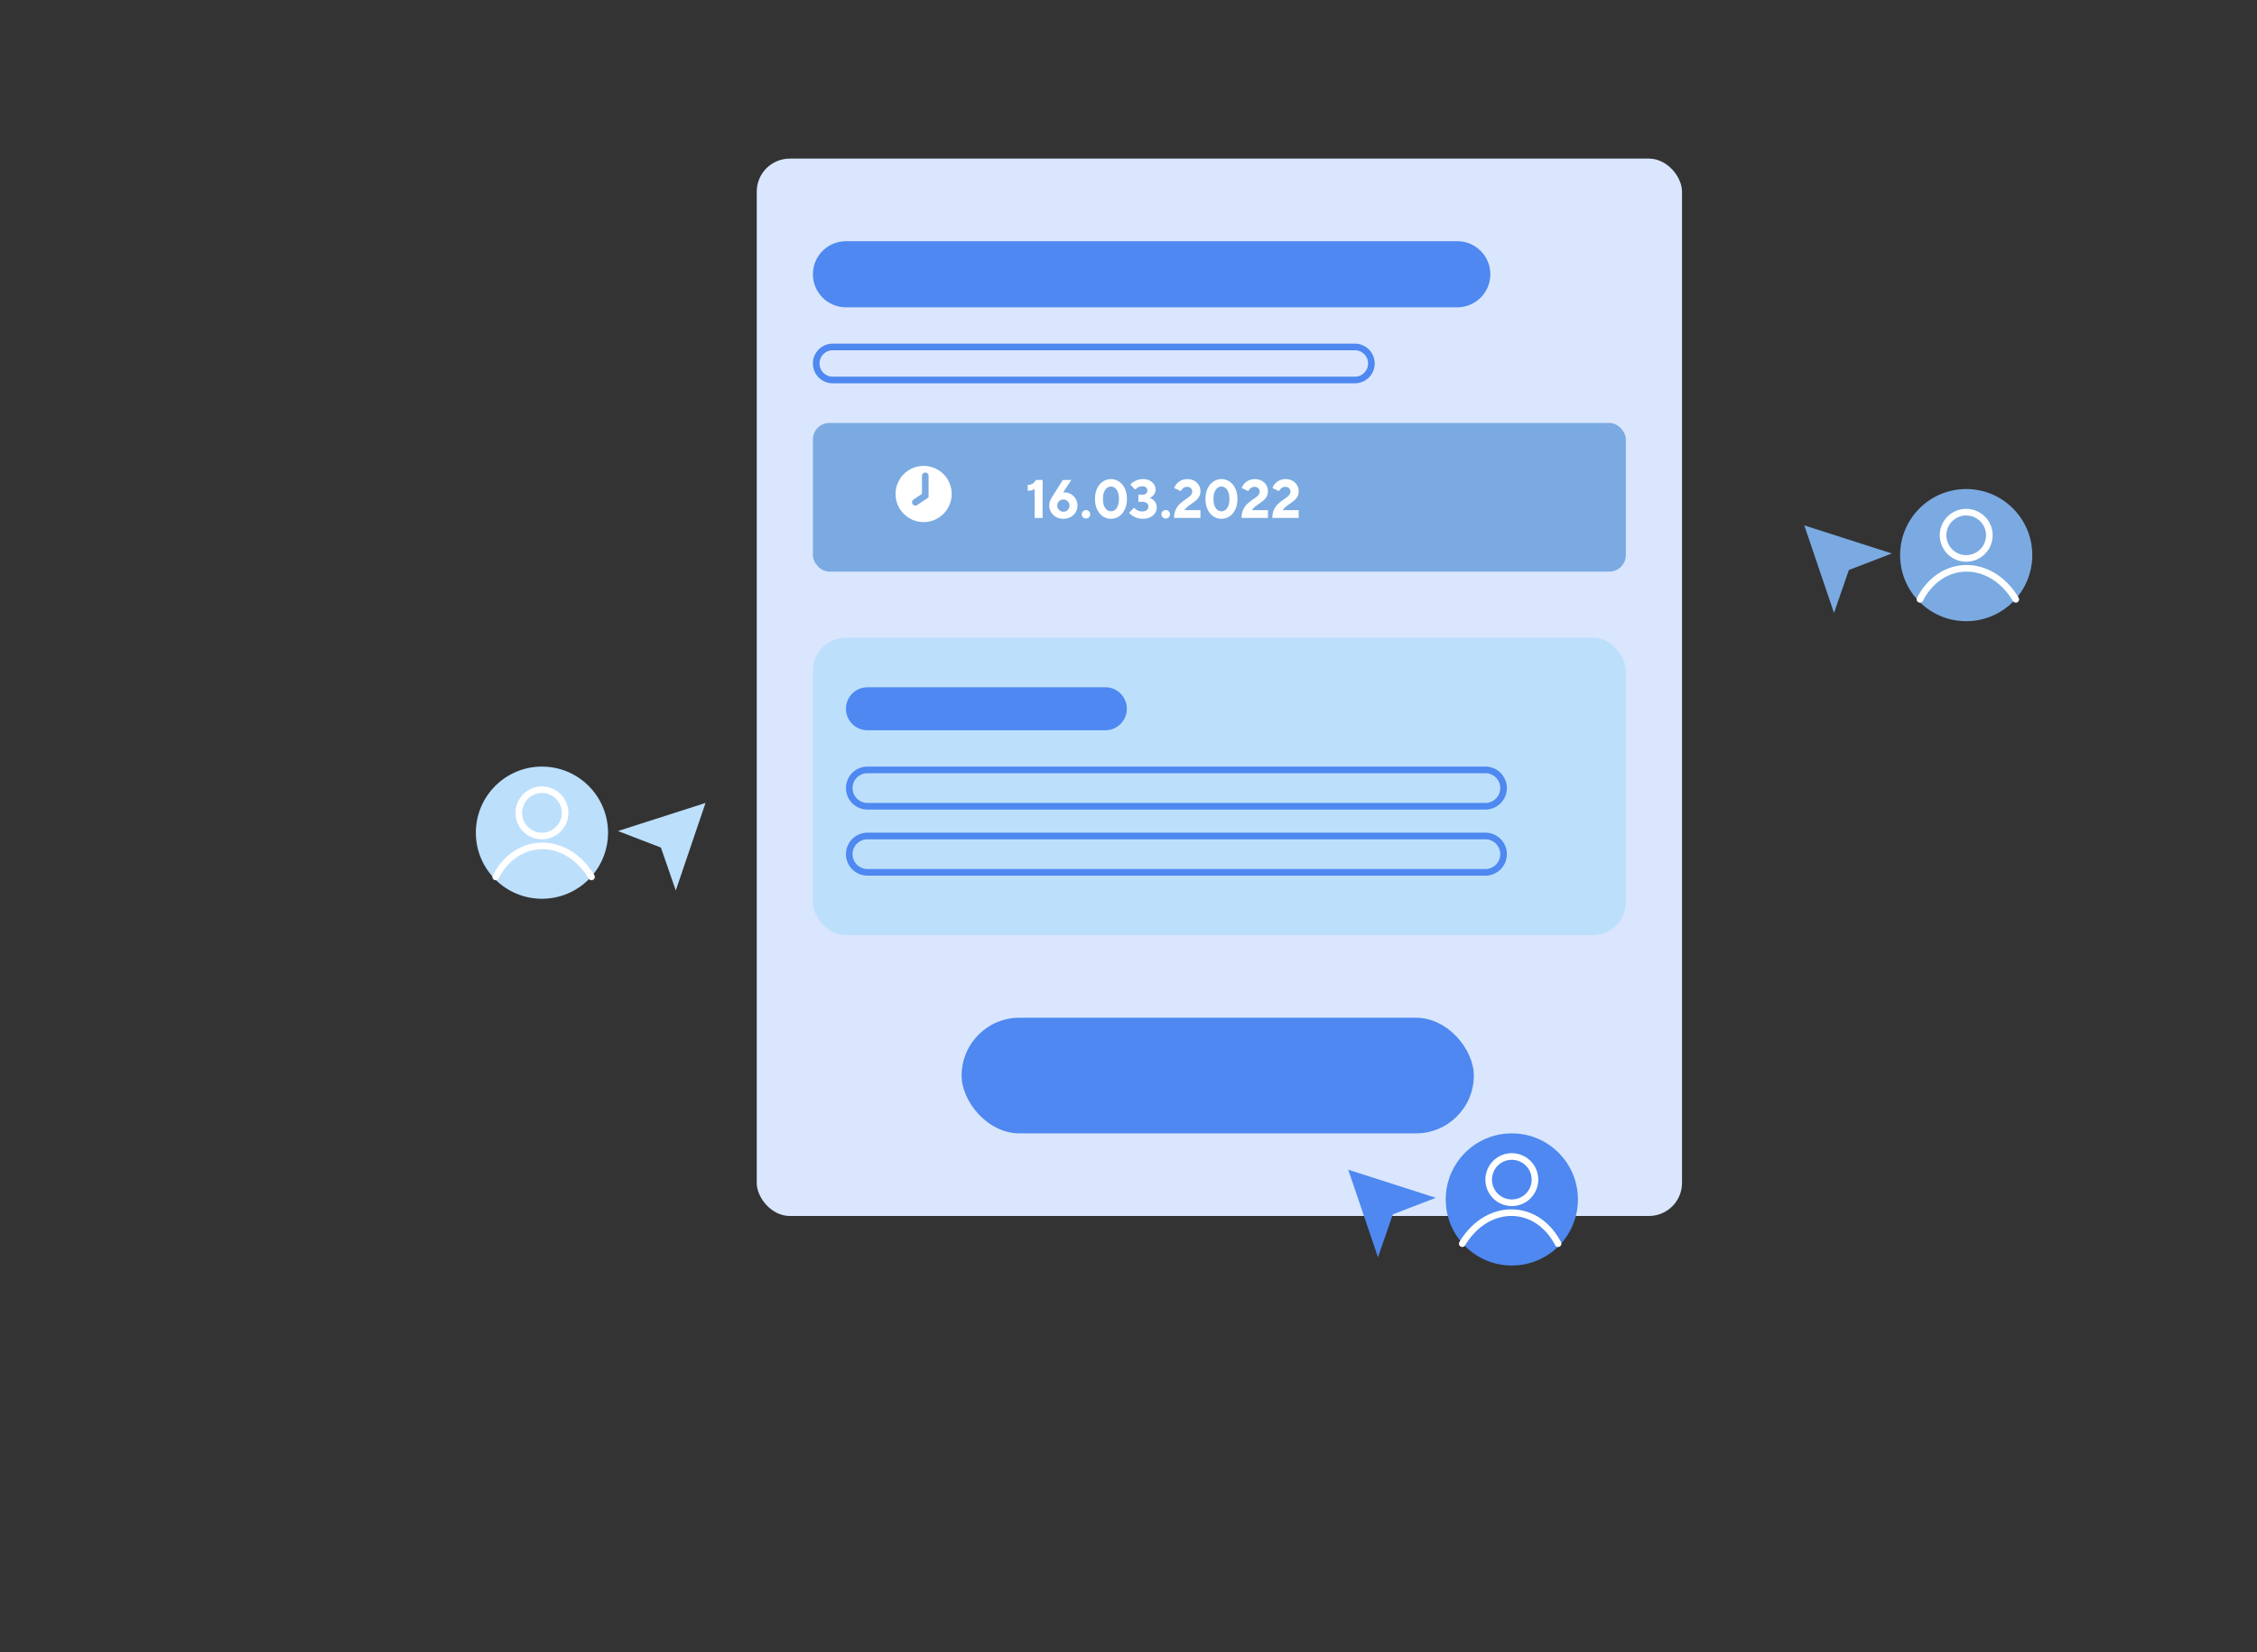 <svg width="683" height="500" fill="none" xmlns="http://www.w3.org/2000/svg"><rect width="100%" height="100%" fill="#333333" stroke="none"/><rect x="229" y="48" width="280" height="320" rx="10" fill="#D9E6FD"/><path d="M246 83c0-5.523 4.477-10 10-10h185c5.523 0 10 4.477 10 10s-4.477 10-10 10H256c-5.523 0-10-4.477-10-10Z" fill="#4E88F0"/><path d="M252 105h158a5 5 0 0 1 0 10H252a5 5 0 0 1 0-10Z" stroke="#4E88F0" stroke-width="2"/><rect x="291" y="308" width="155" height="35" rx="17.5" fill="#4E88F0"/><rect x="246" y="193" width="246" height="90" rx="10" fill="#BCDFFC"/><path d="M256 214.5a6.5 6.5 0 0 1 6.5-6.5h72a6.5 6.5 0 1 1 0 13h-72a6.5 6.5 0 0 1-6.5-6.5Z" fill="#4E88F0"/><path d="M262.5 233h187a5.5 5.5 0 1 1 0 11h-187a5.5 5.5 0 1 1 0-11Zm0 20h187a5.5 5.5 0 1 1 0 11h-187a5.5 5.5 0 1 1 0-11Z" stroke="#4E88F0" stroke-width="2"/><rect x="246" y="128" width="246" height="45" rx="5" fill="#7AAAE1"/><path d="M313.093 147.959c-.483.373-1.181.559-2.093.559v-1.759c.676-.033 1.202-.186 1.578-.46.386-.285.692-.636.917-1.052h2.013v11.506h-2.415v-8.794ZM322.097 149.027c.751 0 1.427.181 2.028.543a3.902 3.902 0 0 1 1.417 1.463c.344.614.515 1.271.515 1.972 0 .724-.182 1.392-.547 2.006a3.98 3.98 0 0 1-1.529 1.463c-.644.351-1.374.526-2.19.526-.815 0-1.551-.175-2.205-.526a4.01 4.01 0 0 1-1.514-1.463 3.862 3.862 0 0 1-.547-2.006c0-.876.311-1.791.934-2.745l3.171-5.013h2.576l-2.511 3.813c.15-.022.284-.033.402-.033Zm-.306 5.836c.526 0 .966-.175 1.32-.526.354-.362.532-.805.532-1.332 0-.515-.178-.947-.532-1.298a1.772 1.772 0 0 0-1.32-.543c-.526 0-.966.181-1.32.543a1.755 1.755 0 0 0-.531 1.298c0 .516.177.954.531 1.316.354.361.794.542 1.32.542ZM328.627 156.918c-.365 0-.671-.126-.918-.378a1.247 1.247 0 0 1-.37-.904c0-.351.123-.647.37-.888.247-.252.553-.378.918-.378s.671.126.917.378c.247.241.371.537.371.888 0 .35-.124.652-.371.904a1.23 1.23 0 0 1-.917.378ZM336.193 157a4.394 4.394 0 0 1-2.447-.723c-.73-.493-1.309-1.195-1.739-2.104-.429-.91-.643-1.968-.643-3.173 0-1.216.214-2.274.643-3.173.43-.909 1.009-1.605 1.739-2.087a4.324 4.324 0 0 1 2.447-.74c.891 0 1.701.247 2.431.74.74.482 1.325 1.178 1.755 2.087.429.899.644 1.957.644 3.173 0 1.205-.215 2.263-.644 3.173-.43.909-1.015 1.611-1.755 2.104-.73.482-1.54.723-2.431.723Zm0-2.268c.44 0 .843-.137 1.207-.411.365-.274.655-.691.87-1.25.225-.57.338-1.26.338-2.071 0-.822-.113-1.512-.338-2.071-.215-.559-.505-.976-.87-1.25a1.919 1.919 0 0 0-2.414 0c-.365.274-.66.691-.886 1.25-.214.559-.322 1.249-.322 2.071 0 .811.108 1.501.322 2.071.226.559.521.976.886 1.25s.767.411 1.207.411ZM345.834 157c-.89 0-1.711-.186-2.463-.559-.751-.373-1.314-.789-1.69-1.249l1.497-1.562c.226.296.564.565 1.014.806.451.23.945.345 1.481.345.58 0 1.031-.137 1.353-.411.332-.285.499-.641.499-1.069 0-.416-.167-.761-.499-1.035-.322-.274-.773-.411-1.353-.411h-1.175v-2.137h1.175c.483 0 .859-.115 1.127-.345.269-.231.403-.537.403-.921s-.134-.69-.403-.92c-.268-.242-.644-.362-1.127-.362-.44 0-.858.104-1.255.312-.387.208-.682.444-.886.707l-1.481-1.545c.354-.417.875-.795 1.562-1.134a5.045 5.045 0 0 1 2.27-.51c.772 0 1.443.142 2.012.427.58.285 1.025.669 1.336 1.151.311.482.467 1.008.467 1.578 0 .625-.193 1.167-.579 1.628-.376.449-.795.745-1.256.887.343.099.681.274 1.014.526.344.252.623.576.837.97.226.395.338.838.338 1.332 0 .646-.171 1.238-.515 1.775-.333.526-.821.948-1.465 1.266-.633.307-1.379.46-2.238.46ZM352.759 156.918c-.365 0-.671-.126-.918-.378a1.247 1.247 0 0 1-.37-.904c0-.351.123-.647.37-.888.247-.252.553-.378.918-.378s.671.126.917.378c.247.241.371.537.371.888 0 .35-.124.652-.371.904a1.23 1.23 0 0 1-.917.378ZM355.302 156.753c0-.997.172-1.846.516-2.548.343-.712.751-1.282 1.223-1.709a16.23 16.23 0 0 1 1.803-1.414c.451-.318.8-.575 1.046-.772.258-.209.467-.439.628-.691.172-.252.258-.531.258-.838 0-.428-.145-.773-.435-1.036-.279-.274-.66-.411-1.143-.411-.451 0-.837.137-1.159.411a2.478 2.478 0 0 0-.708.888l-1.996-.921c.139-.427.381-.849.724-1.265a4.228 4.228 0 0 1 1.352-1.036c.558-.274 1.197-.411 1.916-.411.762 0 1.444.164 2.045.493a3.608 3.608 0 0 1 1.4 1.332c.333.548.499 1.156.499 1.824 0 .603-.123 1.135-.37 1.595-.247.46-.553.844-.918 1.151a17.32 17.32 0 0 1-1.432 1.084c-.548.373-.988.702-1.321.987a3.598 3.598 0 0 0-.788.937h4.829v2.35h-7.969ZM369.632 157a4.394 4.394 0 0 1-2.447-.723c-.73-.493-1.309-1.195-1.739-2.104-.429-.91-.643-1.968-.643-3.173 0-1.216.214-2.274.643-3.173.43-.909 1.009-1.605 1.739-2.087a4.324 4.324 0 0 1 2.447-.74c.891 0 1.701.247 2.431.74.741.482 1.325 1.178 1.755 2.087.429.899.644 1.957.644 3.173 0 1.205-.215 2.263-.644 3.173-.43.909-1.014 1.611-1.755 2.104-.73.482-1.54.723-2.431.723Zm0-2.268c.44 0 .843-.137 1.207-.411.365-.274.655-.691.87-1.25.225-.57.338-1.26.338-2.071 0-.822-.113-1.512-.338-2.071-.215-.559-.505-.976-.87-1.25a1.919 1.919 0 0 0-2.414 0c-.365.274-.66.691-.886 1.25-.214.559-.322 1.249-.322 2.071 0 .811.108 1.501.322 2.071.226.559.521.976.886 1.25s.767.411 1.207.411ZM375.724 156.753c0-.997.172-1.846.515-2.548.344-.712.752-1.282 1.224-1.709a16.23 16.23 0 0 1 1.803-1.414c.451-.318.8-.575 1.046-.772.258-.209.467-.439.628-.691.172-.252.258-.531.258-.838 0-.428-.145-.773-.435-1.036-.279-.274-.66-.411-1.143-.411-.451 0-.837.137-1.159.411a2.478 2.478 0 0 0-.708.888l-1.997-.921a3.91 3.91 0 0 1 .725-1.265 4.228 4.228 0 0 1 1.352-1.036c.558-.274 1.197-.411 1.916-.411.762 0 1.443.164 2.044.493a3.61 3.61 0 0 1 1.401 1.332c.333.548.499 1.156.499 1.824 0 .603-.123 1.135-.37 1.595-.247.46-.553.844-.918 1.151a17.36 17.36 0 0 1-1.433 1.084c-.547.373-.987.702-1.32.987a3.602 3.602 0 0 0-.789.937h4.83v2.35h-7.969ZM385.031 156.753c0-.997.172-1.846.515-2.548.344-.712.752-1.282 1.224-1.709a16.23 16.23 0 0 1 1.803-1.414c.451-.318.799-.575 1.046-.772.258-.209.467-.439.628-.691.172-.252.258-.531.258-.838 0-.428-.145-.773-.435-1.036-.279-.274-.66-.411-1.143-.411-.451 0-.837.137-1.159.411a2.478 2.478 0 0 0-.708.888l-1.997-.921a3.91 3.91 0 0 1 .725-1.265 4.228 4.228 0 0 1 1.352-1.036c.558-.274 1.197-.411 1.916-.411.762 0 1.443.164 2.044.493a3.61 3.61 0 0 1 1.401 1.332c.333.548.499 1.156.499 1.824 0 .603-.123 1.135-.37 1.595-.247.46-.553.844-.918 1.151a17.36 17.36 0 0 1-1.433 1.084c-.547.373-.987.702-1.32.987a3.602 3.602 0 0 0-.789.937H393v2.35h-7.969Z" fill="#fff"/><circle cx="279.5" cy="149.5" r="8.5" fill="#fff"/><path d="M280 144v6l-3 2" stroke="#7AAAE1" stroke-width="2" stroke-linecap="round"/><path d="M572.5 167.5 546 159l9 26.5 4.5-13 13-5Z" fill="#7AAAE1"/><circle cx="595" cy="168" r="20" fill="#7AAAE1"/><path d="M581 181.383c6.5-12.51 21.5-12.511 29 0M602 162a7 7 0 1 1-14 0 7 7 0 0 1 14 0Z" stroke="#fff" stroke-width="2" stroke-linecap="round"/><path d="m187 251.5 26.5-8.5-9 26.5-4.5-13-13-5Z" fill="#BCDFFC"/><circle cx="164" cy="252" r="20" fill="#BCDFFC"/><path d="M171 246a7 7 0 1 1-14 0 7 7 0 0 1 14 0Z" fill="#BCDFFC"/><path d="M150 265.383c6.5-12.51 21.5-12.511 29 0M171 246a7 7 0 1 1-14 0 7 7 0 0 1 14 0Z" stroke="#fff" stroke-width="2" stroke-linecap="round"/><path d="M434.5 362.5 408 354l9 26.5 4.5-13 13-5Z" fill="#4E88F0"/><circle r="20" transform="matrix(-1 0 0 1 457.5 363)" fill="#4E88F0"/><path d="M450.5 357a7 7 0 1 0 14 0 7 7 0 0 0-14 0Z" fill="#4E88F0"/><path d="M471.5 376.383c-6.5-12.51-21.5-12.511-29 0m8-19.383a7 7 0 1 0 14 0 7 7 0 0 0-14 0Z" stroke="#fff" stroke-width="2" stroke-linecap="round"/></svg>
